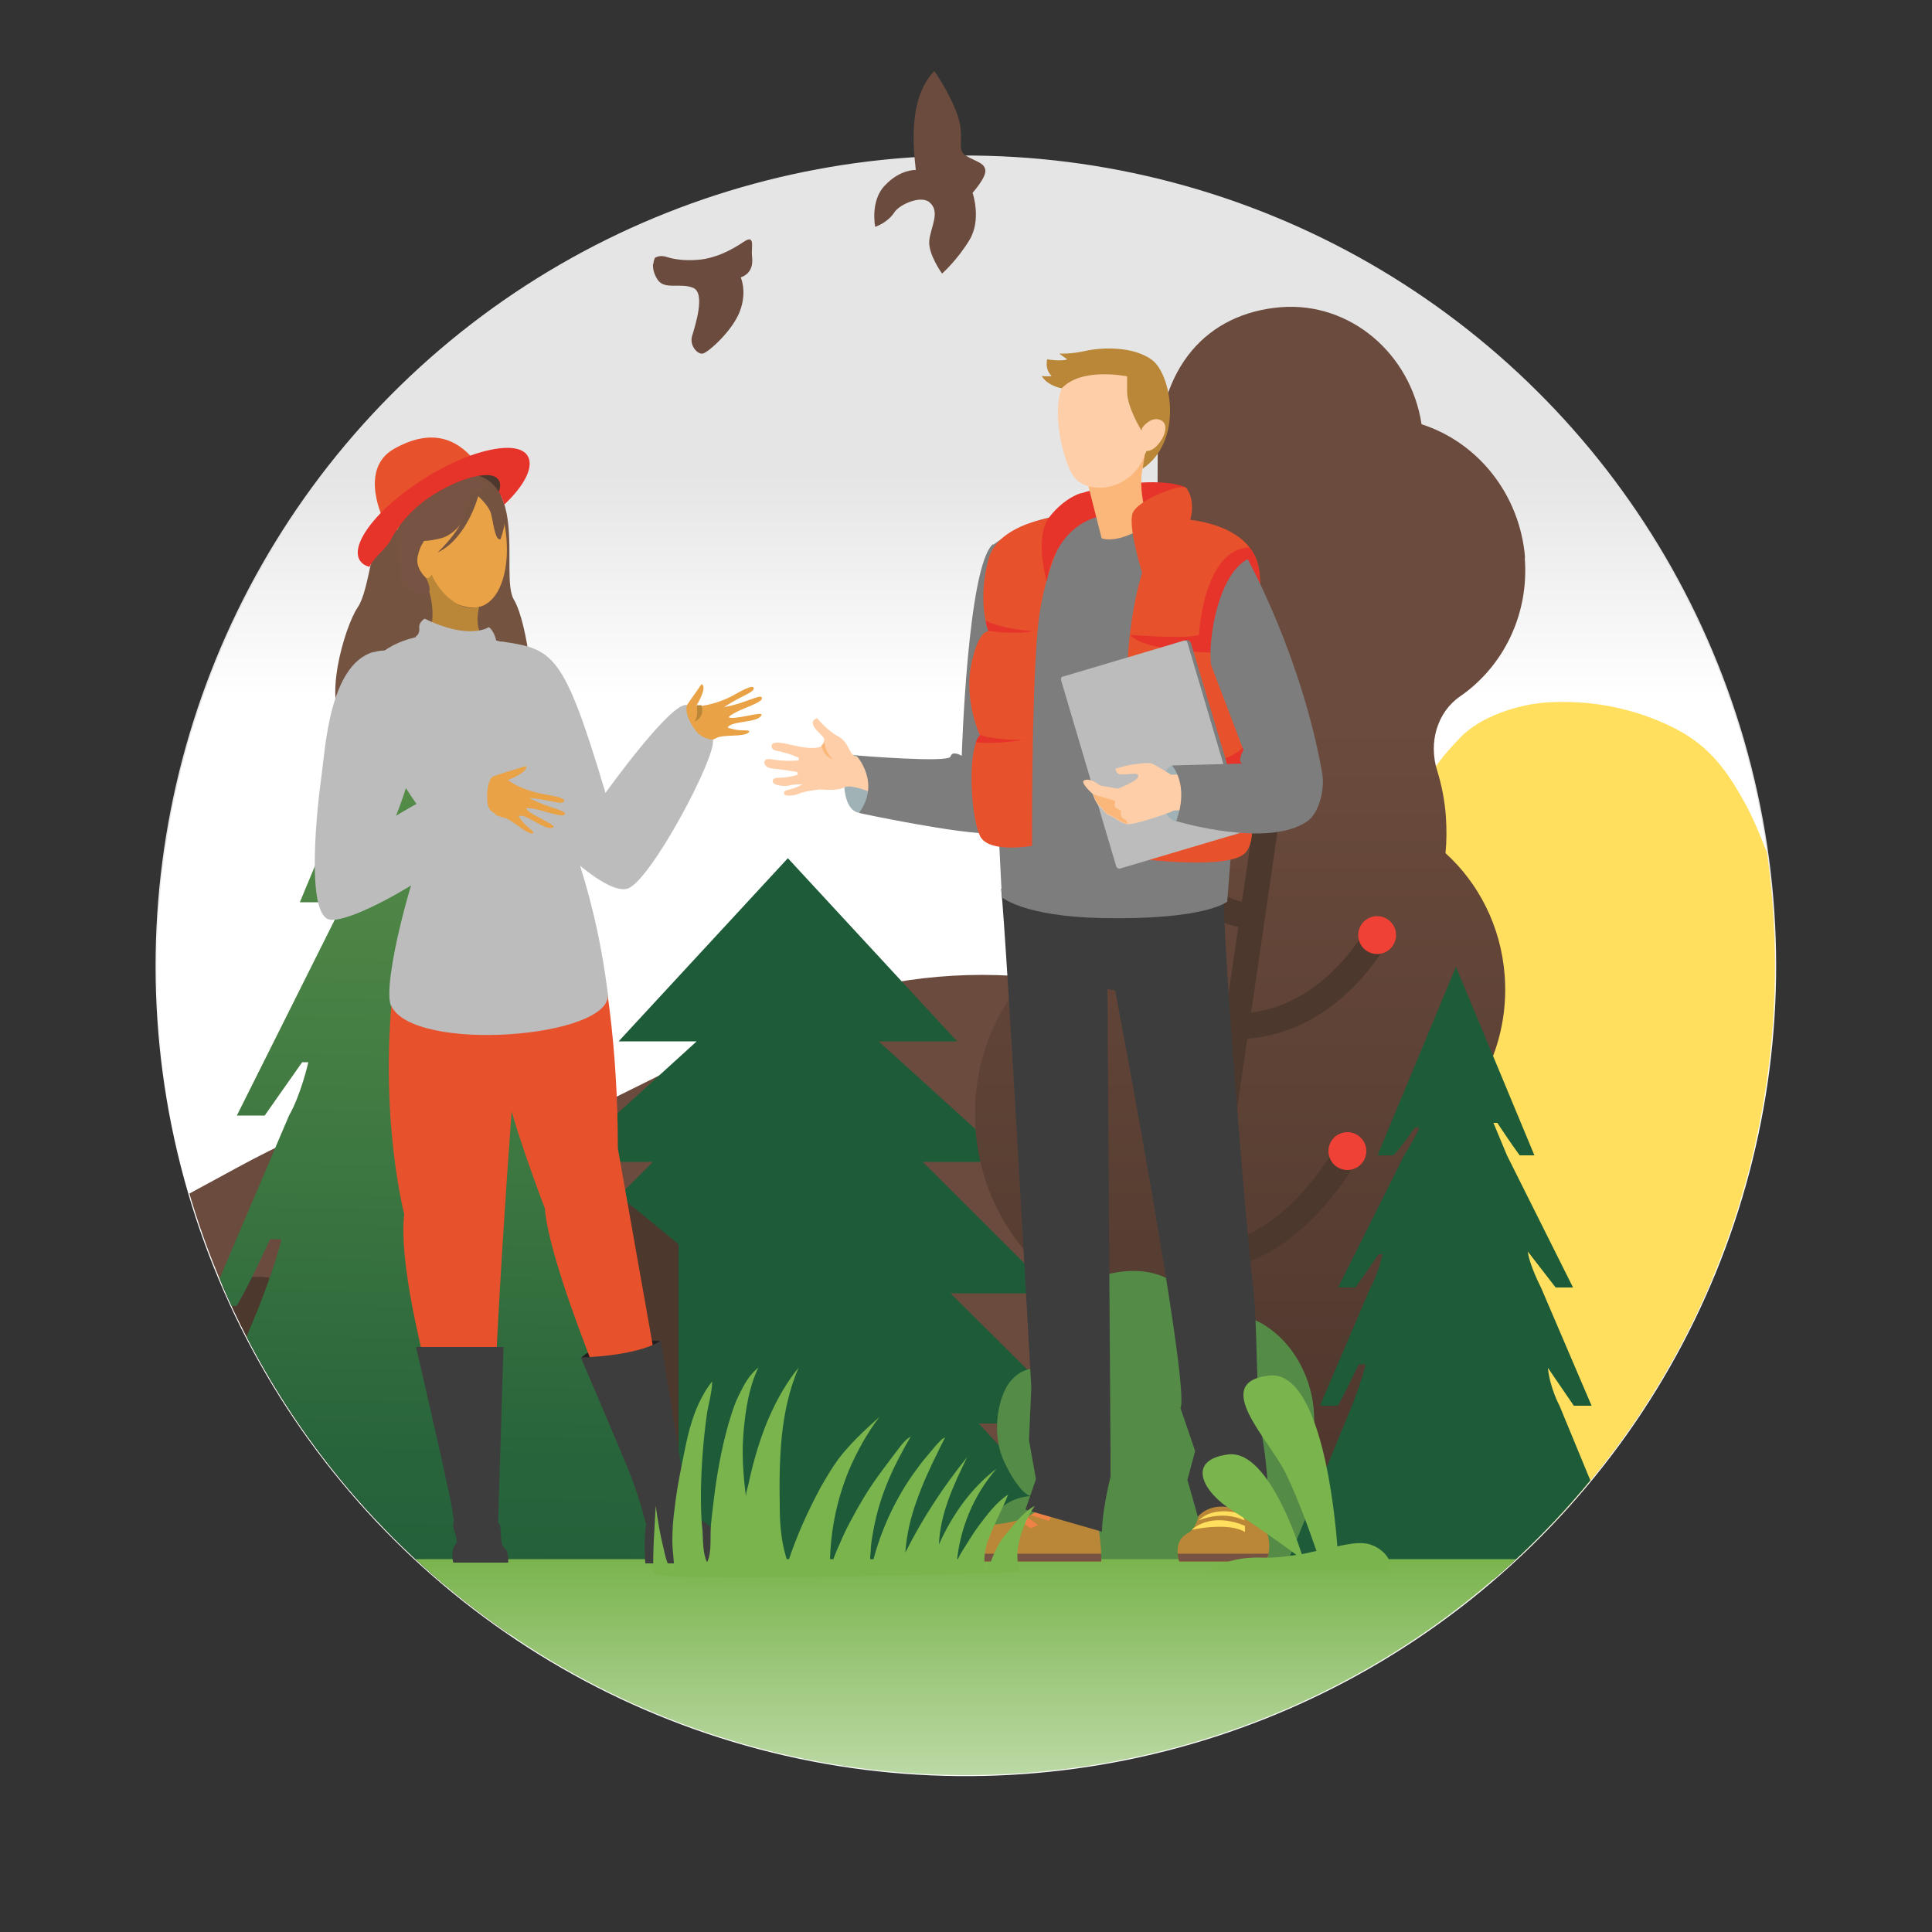 <?xml version="1.0" encoding="UTF-8"?>
<svg xmlns="http://www.w3.org/2000/svg" xmlns:xlink="http://www.w3.org/1999/xlink" id="Layer_1" version="1.1" viewBox="0 0 500 500">
  <rect x="0" y="0" width="500" height="500" fill="#333333" stroke="none"/>
  <defs>
    <style>
      .st0 {
        fill: none;
      }

      .st1 {
        fill: #a1b2b6;
      }

      .st2 {
        fill: url(#linear-gradient2);
      }

      .st3 {
        fill: url(#linear-gradient1);
      }

      .st4 {
        fill: url(#linear-gradient3);
      }

      .st5 {
        fill: url(#linear-gradient4);
      }

      .st6 {
        fill: #e7512c;
      }

      .st7 {
        fill: #fdcea7;
      }

      .st8 {
        fill: #231f20;
      }

      .st9 {
        fill: #4d382e;
      }

      .st10 {
        fill: url(#linear-gradient);
      }

      .st11 {
        fill: #e6342a;
      }

      .st12 {
        fill: #765342;
      }

      .st13 {
        fill: #3d3d3d;
      }

      .st14 {
        fill: #755341;
      }

      .st15 {
        fill: #548c47;
      }

      .st16 {
        fill: #6b4b3d;
      }

      .st17 {
        fill: #f68b68;
      }

      .st18 {
        fill: #ba8637;
      }

      .st19 {
        fill: #7d7d7d;
      }

      .st20 {
        fill: #ef4135;
      }

      .st21 {
        fill: #fff;
      }

      .st22 {
        fill: #e9a246;
      }

      .st23 {
        fill: #ffdf5d;
      }

      .st24 {
        fill: #bcbcbc;
      }

      .st25 {
        fill: #7ab44d;
      }

      .st26 {
        fill: #ef8247;
      }

      .st27 {
        fill: #ee6e4c;
      }

      .st28 {
        fill: #1e5b39;
      }

      .st29 {
        fill: #fbb779;
      }

      .st30 {
        clip-path: url(#clippath);
      }
    </style>
    <linearGradient id="linear-gradient" x1="-3262.4" y1="-694.7" x2="-2881.8" y2="-694.7" gradientTransform="translate(3395.3 137.4) rotate(-14.8)" gradientUnits="userSpaceOnUse">
      <stop offset=".4" stop-color="#fff"></stop>
      <stop offset=".6" stop-color="#e6e5e5"></stop>
    </linearGradient>
    <clipPath id="clippath">
      <circle class="st0" cx="250" cy="250" r="209.4" transform="translate(-103.6 250) rotate(-45)"></circle>
    </clipPath>
    <linearGradient id="linear-gradient1" x1="250" y1="-7332.4" x2="250" y2="-7043.6" gradientTransform="translate(0 -7036.4) scale(1 -1)" gradientUnits="userSpaceOnUse">
      <stop offset=".4" stop-color="#fff"></stop>
      <stop offset=".6" stop-color="#e6e5e5"></stop>
    </linearGradient>
    <linearGradient id="linear-gradient2" x1="107.6" y1="-7589.2" x2="113.9" y2="-7237.4" gradientTransform="translate(0 -7036.4) scale(1 -1)" gradientUnits="userSpaceOnUse">
      <stop offset=".3" stop-color="#1e5b39"></stop>
      <stop offset=".5" stop-color="#28643b"></stop>
      <stop offset=".8" stop-color="#457e43"></stop>
      <stop offset="1" stop-color="#548c47"></stop>
    </linearGradient>
    <linearGradient id="linear-gradient3" x1="323.6" y1="-7096.3" x2="323.6" y2="-7411.8" gradientTransform="translate(0 -7036.4) scale(1 -1)" gradientUnits="userSpaceOnUse">
      <stop offset=".4" stop-color="#6b4b3d"></stop>
      <stop offset="1" stop-color="#50382e"></stop>
    </linearGradient>
    <linearGradient id="linear-gradient4" x1="450.9" y1="-7721.6" x2="450.9" y2="-7439.8" gradientTransform="translate(0 -7036.4) scale(1 -1)" gradientUnits="userSpaceOnUse">
      <stop offset=".6" stop-color="#fff"></stop>
      <stop offset="1" stop-color="#7ab44d"></stop>
    </linearGradient>
  </defs>
  <circle class="st10" cx="250" cy="250" r="209.7" transform="translate(-55.6 427.8) rotate(-75.2)"></circle>
  <g class="st30">
    <g>
      <circle class="st3" cx="250" cy="250" r="209.4"></circle>
      <path class="st21" d="M-51.7,222.5c-49.2-34.6-87.5-11.3-134.4.8-49.2,12.7-76.6-41.1-113.8-64-44.8-27.7-124.2-24.6-167.7,3.9-44.2,29-71,78.9-123.1,96.5-61,20.5-148-13.9-190.8,47.6-41.1,59.2-20.3,140.5,36.8,178.2,38.4,25.3,68.6,13.7,111.1,20.3,38.4,6,50.2,28,74.6,54,29.4,31.3,61.3,29.2,102.8,29.3,41.1.1,49.1,15.7,80.6,37.9,87.9,62.1,124.1-48,199.2-57.4,48.3-6.1,55.3-4.5,91-39.4,33.1-32.4,65.4-28.8,107.6-40.3,65.8-17.9,115.4-76.4,97.5-148.1-18.1-72.5-78.7-43.9-124.6-70.4-19.6-11.3-28.7-36-47-48.9h0Z"></path>
      <path class="st16" d="M313.2,266.1c-37.2-18.4-80.8-18.4-118,0l-40.4,20.1c-18.9-6.2-44.9-10.6-94.2,16.4-22.8,12.5-185.1,100.1-212.4,106.1h752.3l-287.4-142.6h0Z"></path>
      <path class="st23" d="M867.6,408.7c-52.4-14.6-164.7-58.7-224.5-75.8-22.4-6.4-44.1-7.5-62.7-6.4l-16-9.1c-54.1-30.8-120.4-30.7-174.5.1l-159.9,91.2h637.6,0Z"></path>
      <polygon class="st28" points="290.5 408.7 253.3 368.4 279.9 368.4 246 334.7 272.9 334.7 238.8 300.7 261.8 300.7 227.4 269.5 247.7 269.5 203.9 222.1 160.1 269.5 180.3 269.5 146 300.7 169 300.7 134.9 334.7 161.8 334.7 127.8 368.4 154.5 368.4 120 408.7 290.5 408.7"></polygon>
      <path class="st9" d="M164,312.5c-5.7-4.7-23.2-13.6-40-10.6-16.8,3-32.2,17.5-36.8,36.9,0,0-13.1-10.7-24.5-7.9-11.4,2.9-17.6,9.7-21.3,28.9,0,0-7.4-4.4-14.1,2.7-6.7,7-2.7,17.6-2.7,17.6,0,0-7.9-3.5-12.4,5.2-4.5,8.7-3,18.1-3,18.1,0,0-13.3,2.7-13.3,19.4h179.7v-100.8s-6-4.9-11.7-9.6h0Z"></path>
      <path class="st2" d="M153.4,338s-4-7.4-4.9-15.8l10.8,15.8h7.4l-21-49.3s-4.9-9.3-5.5-15.1l11.7,15.1h7.3l-27.6-55.2-5.6-13.5h1.6s6.4,9.5,9.3,13.5h6.1l-32.7-78.7h0l-32.7,78.7h6.5c2-1.4,9.3-11.6,9.3-11.6h1.8c-.8,2.8-6.3,11.6-6.3,11.6l-27.6,55.2h7.2l9.7-13.8h1.6s-1.9,8.4-5,13.8l-21,49.3h7.4c2.9-4.6,8.7-17.3,8.7-17.3h2.9c-1,5.2-5.7,17.3-5.7,17.3l-29.9,72.3h146.2s-29.9-72.3-29.9-72.3Z"></path>
      <path class="st23" d="M285.8,270.1c0-15.8,12.8-28.6,28.6-28.6s2.2,0,3.2.2c2.1-8.7,5.8-16.6,12.4-23.7,4.7-5.1,10.1-11.3,16.7-13.7,5.4-2,18-2.5,21.3,3.2-.4-5.6,6.2-12.7,9.9-16.6,5.1-5.4,14.9-8.6,22.3-9.1,10.8-.7,21.4,1.2,31.2,5.7,10.5,4.8,15.3,11.3,20.7,21.3,2.5,4.7,4.2,9.5,6.2,14.3,1.7,4.1,1.8,3.4,5,5.1,6.7,3.5,11.2,10,13.5,17.5,3.4,11.4.4,24.6-3,35.6-1.4,4.6-3.2,12.9-7.8,15.6,16.6,2.2,29.5,16.4,29.5,33.6s-6.9,23.6-17.1,29.4c0,5.3-2.3,11.9-4.7,15.2-4.5,6.1-9.4,6.7-16.5,6.7-9.3,29-58.8,25.3-70.8-.3-9.8,7.3-25.6,5.6-37,4.5-14.1-1.4-29-7.5-37.4-19.5-5.3-7.6-8.3-18.1-7-27.5,1.1-7.6,5.2-12.1,10.2-16.9-5.6-2-14.3-9.2-15.2-15.2-.6-4-.5-8.1,0-12.1-8.5-4.9-14.3-14.2-14.3-24.8h0Z"></path>
      <g>
        <path class="st4" d="M394.7,144.5c-1.3-16.7-12.4-30.1-26.8-34.7-2.8-18.3-18.5-31.7-36.4-30.3-18.8,1.5-32.1,15.2-31.9,40.1.2,25-4,46.2-16.9,65.8-6.3,9.6-9.6,21.4-8.6,33.9.6,8,3,15.4,6.5,21.9-18.1,9.1-29.9,29.2-28.1,51.5,1.4,17.6,10.9,32.5,24.3,41-.1,2.4-.2,4.8,0,7.3,2.4,30,29,51.9,58,46.2,21.3-4.2,37.6-23.4,38.9-46.2.5-8.3-.9-16.1-3.7-23.1-4-9.9-1.2-21.1,6.1-28.6,9.2-9.3,14.4-22.6,13.3-37-1-12.7-6.8-23.8-15.3-31.5.3-3.1.3-6.2.1-9.4-.3-4.2-1.1-8.3-2.3-12.1-2.2-7.1,0-15,6-19.1,11-7.6,17.9-21,16.7-35.9Z"></path>
        <g>
          <g>
            <line class="st0" x1="331.9" y1="183.4" x2="304.6" y2="371.1"></line>
            <rect class="st9" x="223.4" y="274" width="189.7" height="6.5" transform="translate(-2 552.2) rotate(-81.7)"></rect>
          </g>
          <path class="st9" d="M323.7,240.4c-7.6-.8-13.1-3.9-16.4-9.2-6.5-10.5-1.1-25.7-.9-26.3l6.2,2.2c0,.1-4.6,12.9.3,20.7,2.2,3.5,6,5.5,11.6,6.1l-.7,6.5h0Z"></path>
          <path class="st9" d="M319.9,268.8v-6.5c21.7,0,33.4-21.6,33.6-21.8l5.8,3.1c-.6,1-13.6,25.3-39.4,25.3h0Z"></path>
          <path class="st9" d="M314.1,301.4c-20.5-7.2-17.8-40.3-17.7-41.7l6.5.6c0,.3-2.4,29.4,13.3,35l-2.2,6.2h0Z"></path>
          <path class="st9" d="M311.6,328.6h-.5v-6.5h.5c20.3,0,34.1-25.3,34.2-25.6l5.8,3.1c-.6,1.2-15.8,29.1-40,29.1Z"></path>
        </g>
        <g>
          <circle class="st20" cx="331.9" cy="183.4" r="4.9"></circle>
          <circle class="st20" cx="309.5" cy="206" r="4.9"></circle>
          <circle class="st20" cx="299.7" cy="260" r="4.9"></circle>
          <circle class="st20" cx="356.4" cy="242" r="4.9"></circle>
          <circle class="st20" cx="348.7" cy="297.9" r="4.9"></circle>
        </g>
      </g>
      <path class="st15" d="M346,408.7c.1-.8.2-1.6.3-2.4.8-8-1.6-16.4-7.2-22.2-.7-.7-1.5-1.4-2.4-1.3,3-6.5,4.2-13.9,2.9-20.9-1.3-7-5.1-13.7-10.8-17.9-2.4-1.8-5.2-3.2-8.3-3.4-3.8-.3-5.9,1.5-8.7,3.7-1.3-6.2-5.1-11.7-11.2-14.1-5.4-2.1-11.6-1.4-17.1.5-2,.7-3.9,1.5-5.7,2.6-6.7,4.3-9.7,12.9-9.7,20.9-3.3-.2-6.3,2.2-7.8,5.1-2.6,5-3,12.3-1,17.6.8,2.3,4.9,10.3,7.8,10.3-5.1,0-9.9,3.5-12.1,8.2-1.9,4.1-2,8.9-.8,13.3h91.8Z"></path>
      <path class="st28" d="M403.6,363.8s-2.5-4.6-3-9.8l6.7,9.8h4.6l-13.1-30.6s-3-5.8-3.4-9.3l7.2,9.3h4.5l-17.1-34.2-3.5-8.4h1s3.9,5.9,5.8,8.4h3.8l-20.3-48.8h0l-20.3,48.8h4c1.3-.9,5.7-7.2,5.7-7.2h1.1c-.5,1.7-3.9,7.2-3.9,7.2l-17.1,34.2h4.5l6-8.6h1s-1.2,5.2-3.1,8.6l-13.1,30.6h4.6c1.8-2.9,5.4-10.7,5.4-10.7h1.8c-.6,3.2-3.5,10.7-3.5,10.7l-18.5,44.8h90.7l-18.5-44.8Z"></path>
      <rect class="st5" x="-883.9" y="403.5" width="2669.6" height="281.8"></rect>
    </g>
  </g>
  <g>
    <g>
      <path class="st1" d="M221.4,195.4c-3.5-.9-4.6,13.8.7,14.9,5.4,1.1,6.6-9.7,6.6-9.7,0,0-3.7-4.3-7.3-5.2Z"></path>
      <g>
        <path class="st7" d="M206.8,205.4c1.1-.6,5.2-1.1,5.2-1.1,3.3.2,5,.2,6.7-.6,1.7-.7,6.3,1.2,6.3,1.2,0,0,1-4.5-.9-8.7,0,0-2.5-.2-3.2-.7-1.3-1-1.4-3.6-4.1-5-2.7-1.4-5.3-4.6-5.3-4.6,0,0-1.7.3-1,1.8.6,1.5,2.7,2.8,2.8,3.6v.5h0c0,.6-.3,1-.7,1.3h0c-1.6,1-5.6.2-7.3-.2-2.4-.6-5.8-1.4-5.6.3.2,1.6,1.9.6,7,2.9v.6c.3.2-3.6.4-7.1-.2-2.4-.4-1.9,1.4-1.2,1.9.6.6,3.1.6,4.9.9,1.1.2,2.3.4,3,.5l.2.7c-4.6,1.4-6.1.2-6.5,1.5s3.2,1.7,4.6,1.2c.6-.2,1.9-.2,3.1-.2-3.3,1.8-4.7,1.1-4.8,2.3,0,1,2.9.6,4.1,0Z"></path>
        <path class="st29" d="M215.7,196.5c-2.1-1.4-2.4-4.5-2.4-4.9,0,.6-.3,1-.7,1.3.6,3.2,3.1,3.6,3.1,3.6Z"></path>
      </g>
      <path class="st19" d="M257,140.8c-6.6,5.5-8.1,54.8-8.1,54.8,0,0-2.5-1.5-2.9.2-.5,1.7-24.4-.3-24.4-.3,0,0,6.5,7,.7,14.9,0,0,26.6,5.7,34.9,5.3,8.4-.4,10.7-43.9,10.7-43.9l-6.6-33.8-4.3,3Z"></path>
      <g>
        <path class="st18" d="M251.3,402.1c0,1.2,0,2,0,2h33.7c0-.6,0-1.4,0-2-.4-8.8-3.2-16.5-3.2-16.5l-8.4-3.7c-.7,4.4-2.6,7.2-4.9,8.9-.6.5-1.3.9-1.9,1.3-.3.2-.6.3-1,.5-.7.3-1.4.6-2.1.8-2.9.9-6,1.1-8.1,1.4-3.5.6-4.1,4.7-4.1,7.2Z"></path>
        <path class="st12" d="M251.3,402.1c0,1.2,0,2,0,2h33.7c0-.6,0-1.4,0-2h-33.7Z"></path>
        <path class="st26" d="M266.7,392.1l4.7,1.5,1-1.8-3.7-1c-.6.6-1.3,1-1.9,1.3Z"></path>
        <path class="st26" d="M263.6,393.4l3.2,2.1,1.9-.8-2.9-2.1c-.7.4-1.4.6-2.1.9Z"></path>
      </g>
      <g>
        <path class="st18" d="M304.8,402.1c0,1.1.4,2,.4,2h22.5c.3-.6.5-1.3.6-2,2.2-10.7-15.9-24-15.9-24l-1.5,6.4s.6,10.1-3.5,12.3c-2.5,1.3-2.8,3.7-2.6,5.3Z"></path>
        <path class="st12" d="M328.3,402.1h-23.5c0,1.1.4,2,.4,2h22.5c.2-.6.4-1.3.6-2Z"></path>
        <path class="st23" d="M308.4,395.9s9.5-2.1,13.8.6v-1.6s-8-3.9-13.8,1Z"></path>
        <path class="st23" d="M310.2,393.5s6-2.8,11.9,0l-.6-1.6c0,0-7-2.6-11.3,1.6Z"></path>
      </g>
      <path class="st13" d="M316.6,228.1c0,21.4,6.8,98.6,7.6,104.1,1.4,10.6.6,28.8,2.5,39.9,2.1,12.1,1.5,22.8,1.5,22.8,0,0-11.6-9.4-18.2-2.4l-2.7-9.5,2-7.5-3.8-11.1c2.7-4.9-16.9-108.1-16.9-108.1l-2-.3.8,119.4v6.8s-2.2,8.7-2.2,14.2l-19.8-5.7,2.7-7.9-1.8-10.1.6-13.5s-6.4-116.3-7.8-129.2l57.5-2.1Z"></path>
      <path class="st19" d="M317.5,233.4s-5.5,4.7-32.1,4.2c-20.6-.4-26.1-5.4-26.1-5.4,0,0-4.9-85,.5-91.8,3.8-5,11.5-7.2,21.3-7.6,3.7-.2,7.8-.2,12.1,0,3.2.2,6.2.6,9,1.4,11.1,3.1,18.8,10.3,20,16,1.5,7.2-4.6,83.2-4.6,83.2Z"></path>
      <path class="st6" d="M252.6,192.1c-2.2,5.9-1,20.5,1.1,24.4,2.4,4.4,13.4,2.4,13.4,2.4,0,0-.2-36.8,1.4-55.5s9.9-30.3,9.9-30.3c0,0-19.7.7-22.6,11.7-1.9,7.2-1.4,12.9-.7,16,.3,1.7.7,2.6.7,2.6h-.2c-.6,0-2.8,1.1-4.3,8.9-1.8,9.2,2.3,18,2.3,18-.5.5-.8,1.1-1.1,1.9Z"></path>
      <path class="st11" d="M270.9,150.5s-3.3-11.2.6-16.6c4.1-5.3,8.4-6.3,8.4-6.3,0,0-5.4,5.2-6.1,8.6-.7,3.4-2.9,14.3-2.9,14.3Z"></path>
      <path class="st11" d="M280,127.6c5.7-1.8,19.7-4.4,26.8-1.5,0,0,.6,6-1.9,8.1s-26.6-10.2-33.6,13.9c0,.2-2.1-17.3,8.7-20.5Z"></path>
      <path class="st6" d="M291.5,182.5c.2,31,3.9,39.8,3.9,39.8,0,0,22.8,2.9,26.9-1.6,4.1-4.5,0-18.9,0-18.9,0,0,.9-2.2,1.9-5.7h0c.4-1.4.9-3.1,1.2-4.9.4-1.8.7-3.7.9-5.6.6-5-.6-8.8-1.7-11-.7-1.6-1.4-2.4-1.4-2.4,0,0,4.4-18,2.4-25.9-.4-1.8-1.2-3.3-2.2-4.6-5.8-7.5-19.3-7.5-19.3-7.5-3.7,1-9.5,11-11.7,30h0c-.6,5.3-.9,11.4-.9,18.2Z"></path>
      <path class="st29" d="M281.6,125.5l3.5,13.8s4,1.9,12.4-3.8c0,0-4.5-10.5-.5-18,0,0-1,0-2.5.2,0,0-1.7,8.3-12.9,7.7Z"></path>
      <g>
        <path class="st7" d="M297.5,110.5c.2,16.4-15.6,18.7-19.7,12.7-1.3-1.9-2.5-5.5-3.3-9.3-.2-.9-.3-1.8-.4-2.6-.8-6-.2-12.2,3.2-13.8,11.7-5.7,19.9-3.3,20.1,13.1Z"></path>
        <path class="st18" d="M274.8,100.5s-3.7-.6-5.2-3.2c0,0,1.4.2,2.6,0,0,0-1.8-1.3-1.2-4.3,0,0,3.7.6,5.2,0l-2.1-1.5s2.9.2,6.9-.7c4-.9,12.3-1.3,17.2,2.4,4.9,3.7,8.2,20.8-2.5,28.1l.6-3.7s1.8-3.3,1.1-5.7c-.7-2.3-2-.5-2-.5,0,0-3.7-6-3.7-10v-4s-11.9-2.5-17,3.2Z"></path>
        <path class="st7" d="M295.7,110.6s2.4-3.3,5-1.7c2.6,1.7-1,7.7-3.7,7.8-2.6,0-1.4-6.1-1.4-6.1Z"></path>
      </g>
      <path class="st6" d="M295.6,148.3s-3.7-11.8-2.5-15.4,12.7-7.8,13.8-6.7,2.3,4.5,1.1,8.4c0,0-7.2,1.1-12.3,13.7Z"></path>
      <path class="st11" d="M292.5,164.3h0c3.4,4.5,23.8,4.7,23.8,4.7,0,0,13.4,19.7,3.7,25.8-9.5,6-26.4,1.8-27.1,1.6,3.7,3.1,27.2,5.2,31.3-.3h0c.2-.2.3-.5.4-.8.4-1,.6-2.5.8-4.1.5-5.2-.3-12.3-.8-16.6-.7-1.6-1.4-2.4-1.4-2.4,0,0,4.4-18,2.4-25.9-.4-1.8-1.2-3.3-2.2-4.6-12,.3-13.1,22.6-13.1,22.6-3.3,1.2-17.3,0-17.8,0h0Z"></path>
      <path class="st11" d="M267.4,163.3s-6.8-.2-12.3-2.6c.3,1.7.7,2.6.7,2.6,0,0,7.4,1,11.5,0Z"></path>
      <path class="st11" d="M252.6,192.1c5,.6,12.1-.6,12.1-.6,0,0-7.9,0-11-1.3-.5.4-.8,1-1.1,1.8Z"></path>
      <g>
        <path class="st19" d="M304.1,166.5l2.7-.8c.6-.2,1.2.2,1.4.7l14.2,47.5c.2.6-.2,1.2-.7,1.4l-2.8.9c-.6.2-1.2-.2-1.4-.7l-14.2-47.6c-.2-.6,0-1.2.7-1.4Z"></path>
        <path class="st24" d="M289.8,224.8l31.3-9.3c.4,0,.6-.5.5-.9l-14.3-48.3c0-.4-.5-.6-.9-.5l-31.3,9.3c-.4,0-.6.5-.5.9l14.3,48.3c.2.3.6.6.9.5Z"></path>
      </g>
      <g>
        <path class="st1" d="M303.3,198.2c-2.9,0-4.5,13.1,1.1,14.4,0,0,6.6-14.2-1.1-14.4Z"></path>
        <g>
          <path class="st7" d="M303.4,210c-1.2.5-9.8,3.5-11.5,3.3h-.2c-1.7-.3-3.5-1.9-4.6-2.3-1.2-.4-1.6-1.6-2.6-2.4s-1.7-3.1-1.7-3.1c0,0-3.6-3.2-2.1-3.6,1.8-.6,4,1.4,4,1.4l4.6.8s5.5-2.1,5.3-3.3c-.2-1.1-2.5-.2-4.5-.4-1.4,0-1.4-1.5-1.4-1.5l3.4-.9s4.9-.8,6-.4c1,.4,5,2.9,5,2.9l7.4-.2,1.4,9.6c-.2,0-7.4-.5-8.6,0Z"></path>
          <path class="st29" d="M291.8,213.2c-1.7-.3-3.5-1.9-4.6-2.3-1.2-.4-1.6-1.6-2.6-2.4s-1.7-3.1-1.7-3.1c.9.7,5.3,1.5,5.6,1.9s-.2.7,0,1.4c.2.7,1.7.7,1.6,1.5s0,1.5,1.1,1.9c.3.2.6.6.6,1Z"></path>
        </g>
        <path class="st19" d="M322.9,144.7c-7.6,4-10.3,20.6-9.5,27.3l8.4,22.1s-1.7,3-.3,3.5l-18.2.5s4.6,4.9,1.1,14.4c0,0,23.8,7.2,34,0,2.9-2.1,4.5-8,3.8-12.3-5.3-30.2-19.3-55.5-19.3-55.5Z"></path>
      </g>
    </g>
    <g>
      <path class="st8" d="M171,347.1s-14.5-1.6-20.6,4.3c0,0,13.3,3.2,20.6-4.3Z"></path>
      <path class="st27" d="M185.4,404.4c-2.1-1.7-7.3-8.8-8.4-12.4-1.5-5.1-3.3-12-5.3-19.7h-8c2.6,8.3,4.3,15.2,5,18.3,0,.6-.2,1-.3,1.4-.2.8-.6,12.3-.6,12.3h17.7q0,0-.2,0h0Z"></path>
      <path class="st17" d="M125.9,372.4h-9.4c1.8,9.6,3.1,17.8,3.1,17.8v14.2h10.2c-1-4.3-3.8-17-3.8-22.4,0-3.1,0-6.4,0-9.6Z"></path>
      <path class="st27" d="M174,381.1c-5.6-21.4-12.5-53.9-13.4-59.2-.6-3.5-1.1-14.5-2.5-28-.3-15.4-2.1-50.7-10.8-70.7l-20.4.5c.8,15.9-14.6,33,4.2,51.4,2.5,6.8,10.5,30.2,11.7,40.4,1.4,12.1,3.7,17.4,10.7,31,6,11.7,10.3,25.3,12.9,34.7h7.6Z"></path>
      <path class="st17" d="M104.8,292.9h0c1.3,6.8,3.2,11.3,4.2,17,1.5,8.3-2.7,20.3,1.5,33.7,2,6.3,5.8,27.2,7.8,38.8h7.7v-.3c0-28.1-3.9-61.6-3.3-74.3.2-5.3,1.2-13,2.1-19.9,0,0,3-20.1,5.9-21.8,11.9-6.9,16.6-42.7,16.6-42.7l-30.6,1.4s-17.7,14.8-13.1,41.1c0,0,0,.2,0,.7-.7,12.3,0,20.3,1.2,26.4Z"></path>
      <path class="st6" d="M175.4,384.1s-2.4,4.1-8.6,3v-1.7s-24.4-54.5-25.8-72.7c0,0-3.1-8-6.4-18-.9-2.7-1.8-5.7-2.6-8.5-2.1-7.3-4-14.7-4.5-20.1-1.4-15.4,2.4-55.1,2.4-55.1l13.9-.3h1s4.3,8.4,8.3,24.8c3.5,14.4,6.8,35,6.8,61.7l15.4,86.9Z"></path>
      <path class="st6" d="M134,266.9s-5.3,64.2-6.8,114.2c0,0-5.3,1.4-10.3,0v-3.3s-14.4-45-12.3-63.6c0,0-8.1-31.2-1.2-70.4,1.7-9.7,4.5-20.2,8.7-31.2l5.9-.6,19.3-1.8c0,0,15.4,26.3-3.3,56.6Z"></path>
      <g>
        <path class="st9" d="M130.1,123c-2.1-3.2-10.3-1.4-18.5,4-8.1,5.3-13.1,12.3-10.9,15.4,2.1,3.2,10.3,1.4,18.5-4,8-5.4,13-12.3,10.9-15.4Z"></path>
        <path class="st14" d="M116.7,122.8s-10.5-2.2-15.5,6.3c-5,8.5-5.3,23.3-8.7,28.2-3.3,4.9-9.3,25.3-2.9,29.9,6.3,4.6,45-.2,47.3-2.2,2.1-2.1-.2-23.6-3.9-29.8-3.9-6.3,5.3-35.6-16.2-32.4Z"></path>
        <path class="st22" d="M108,125.3s18.1-6,21.7,6.7c3.7,12.7.3,26.2-8.1,25.2-11.9-1.3-27.6-24.7-13.6-31.9Z"></path>
        <path class="st18" d="M111.7,148.6c1.4,3.7,6.7,10.2,12.3,8.4,0,0-1.4,5.6,1,7.6,0,0,2.5,4.3-3.2,4.9-7.1.8-11-4.9-11-4.9,3.1-6.8-1.1-15.3-1.1-15.3,1.5,1,2-.7,2-.7Z"></path>
        <g>
          <path class="st12" d="M124.2,127.1s-4,10.7-10.1,12.2c-6.1,1.6-8.8,0-8.8,0,0,0,4.7-3.7,5.7-10.2,0,0,10.2-7,13.2-1.9Z"></path>
          <path class="st14" d="M123.3,128s2.9,2.4,3.7,4.7c.7,2.3,1,7.1,2.5,6.9,0,0,3-7.2-.4-11.3-3.6-4.4-5.7-.3-5.7-.3Z"></path>
          <path class="st14" d="M123.8,128.3s-2.9,11.1-10.6,14.7c0,0,7.7-6.8,8.4-14.2.6-7.4,2.2-.6,2.2-.6Z"></path>
        </g>
        <path class="st6" d="M99.3,134.6s-6.6-13.1,2.6-18.4c9.2-5.2,16-3.2,21.1,3.2l-23.7,15.2Z"></path>
        <path class="st12" d="M126.9,125.3s-1.4,1.4-2.1,1.8-2.7.6-3,.6-9.6,2-9.6,2c0,0,0,5.9-1.4,8.5-1.4,2.6-2,2.7-2.7,5.8s2.1,5.5,2.1,5.5c0,0,1.7,2.9.6,4.1s-7.4-1.8-7.5-2.9c0-1-.6-13.2-.6-13.2,0,0,1.9-5.1,5.3-7.6,3.5-2.5,8-6,11.7-6.5,3.7-.5,7.3,1.9,7.3,1.9Z"></path>
        <path class="st11" d="M136.5,117.9c-1.9-3-8.6-2.5-16.6.7-3.1,1.3-6.5,3-9.9,5.1-4.1,2.6-7.8,5.5-10.7,8.3-5.3,5.2-7.9,10.2-6.2,13,.6.9,1.4,1.4,2.5,1.7,1.2-2.5,4.5-4.9,5.5-6.9,1.4-2.8,4.8-7.9,11.1-11.8,4.8-3,9.6-4.8,12.9-5,1.9-.2,3.3.2,4,1.3.5.8.4,1.8,0,3,.5.8,1,1.9,1.4,3.3,5.3-5,7.8-9.9,6-12.7Z"></path>
      </g>
      <g>
        <g>
          <path class="st22" d="M181.6,177l-3.5,5c-3.5,5-2.5,5.3-1.4,8.4,1,2.9,6.5,1.8,8.7.6,1.8-1,7-.2,8.3-1.4.6-.5,0-.6-1.7-.6s-3.7-.7-3.7-.7c1-1.9,8-1.1,8.8-3.3.4-1-7.6,1.5-8.5.6,0,0,.3-.7,4.1-2.3,2.2-.9,4.5-1.8,4.5-2.6,0-1.4-4.1,1.3-9.8,2.3,0,0,2.1-1.4,4.3-2.5,1.9-1,3.8-1.8,3.3-2.6-.5-.6-3.4,1-5.3,2.1-3.6,1.9-6.7,2.5-8.3,2.7-.8,0-1.2,0-1.2,0,3.1-5.3,1.4-5.6,1.4-5.6Z"></path>
          <path class="st18" d="M180.3,182.6s.6,2.6-.6,4.2c0,0,2.9-1.1,1.8-4.3-.8,0-1.2,0-1.2,0Z"></path>
        </g>
        <path class="st24" d="M129.7,166c13.5,2,16.1,2.7,27,39.2,0,0,17.2-24,21.1-22.7,0,0-1,2.1,2.1,6.4,1.8,2.5,4.6,2.5,4.6,2.5,1,4.3-15.8,36-21.9,38.5-6.1,2.5-24.7-16.3-27.8-22.8-3.1-6.4-5.1-41.2-5.1-41.2Z"></path>
        <path class="st24" d="M101.2,260.2c5.6,12.5,57.5,8.4,56.1-3-3.7-30.2-13.4-49.2-13.4-49.2,14.1-24-10.5-40.8-10.5-40.8,0,0-22.9-8.4-35.5,2.4-12.6,10.8,14.1,44.2,14.1,44.2-5.3,10.6-13.2,41.1-10.8,46.5Z"></path>
        <path class="st24" d="M107.6,164.8c0,2.7,7.1,7.7,15.4,6.7,8.4-1,5.1-8.3,3.5-9.2,0,0-5,3.5-16.6-2.2,0,0-1.6.9-1.4,2.5s-1,2.2-1,2.2Z"></path>
      </g>
      <path class="st13" d="M167,404.5s-.8-10.6,1.3-13.3c0,0,2.3,3.7,5.4,3.7s2.9-4.7,4.6-3.7c1.5,1,5.1,3.6,9.2,6.3s7.4,1.9,7.6,7.1h-28.1Z"></path>
      <path class="st13" d="M118.3,393.5s.2-3.5,5-3.1,4.5,3.9,4.5,3.9c0,0,.7-.6,1.4,0s0,5.4,1.4,6.4c1.2,1,.9,3.7.9,3.7h-14.2s-.8-3.4.6-4.7c1.3-1.3-2.3-5.9.4-6.3Z"></path>
      <path class="st22" d="M136.3,198.2l-5.9,1.8c-5.9,1.8-5.3,2.6-6.4,5.7-1,2.9,4,5.4,6.4,5.9,2,.4,5.6,4.1,7.3,4.1.7,0,.3-.6-1-1.6-1.5-1.2-2.5-2.9-2.5-2.9,2-.8,7,4.1,9,2.9,1-.6-6.9-3.6-7-4.9,0,0,.7-.4,4.7.8,2.3.6,4.6,1.4,5.2.8,1-1-4.1-1.6-9.2-4.3,0,0,2.5.2,4.9.7,2.1.4,4.1,1,4.2,0,0-.8-3.3-1.3-5.5-1.7-4-.8-6.8-2.1-8.1-3-.6-.4-1-.6-1-.6,5.9-2.4,4.7-3.7,4.7-3.7Z"></path>
      <path class="st22" d="M96.9,169.6c6-4,10.7,8.5,9.9,16.8-.4,3.7-9.9,30.7-9.9,30.7l28.6-14.7,1.8,4.5s-13.4,9.5-21.6,16.4c-8,6.8-16.7,6.9-19.7,4.7-2.9-2.2,1.8-22.8,3.5-31.3s3.9-24.8,7.4-27.1Z"></path>
      <path class="st24" d="M96.6,168.8c13.1-3.7,16.4,15.7,5.9,42.3,0,0,22.8-13.8,25.4-10.6,0,0-2.1,1.2-1.8,6.5,0,3.1,2.1,3.5,2.1,3.5-6.2,11.1-36.4,28.7-42.9,27.5-6.4-1.3-3.1-30.2-2.1-37.2s2-28.8,13.5-32.1Z"></path>
      <path class="st13" d="M150.4,351.3s14.1-.2,20.6-4.3l7.2,44.2s0,5.1-2.4,5.6-8.7-2.6-8.7-2.6c0,0-1-4.5-3.4-11.1-2.5-6.5-13.4-31.8-13.4-31.8Z"></path>
      <path class="st13" d="M107.7,348.6h22.6l-1.4,45.6s-2.3,3.3-4.8,3.3-6.6-3.6-6.6-3.6c0,0-.3-3.3-2-10.7-1.4-6.8-7.8-34.5-7.8-34.5Z"></path>
    </g>
    <path class="st25" d="M313.4,406.5h45.6c2.5-2.1-1.7-6.8-6-7.1-1.9-.2-4.2.2-6.9.8-.6-8.4-4.2-45.8-17.7-44.2-15.2,1.7,0,16.5,4.3,25.2,3.2,6.5,6.5,15.8,8,20.2-1.2.2-2.5.6-3.8.8-2-6.2-9.5-27-19-25.8-11.1,1.4-6.7,9.8,1.3,14.7,5.8,3.7,13,8.8,16.3,11.3-2.9.5-5.9.8-8.9.7-7.8-.2-11.6,2.1-13.1,3.3Z"></path>
    <path class="st25" d="M256.2,404.7c1-2.6,2.1-5.3,3.9-7.4,2.3-2.7,4.5-5.8,7.7-7.6-2.1,3.1-3.5,6.4-4.2,10-.5,2.4-.4,4.9.4,7.2,0,0-94.8,2.9-94.9.2-.2-5.8.3-11.5.6-17.4.5,3.7,1.1,7.3,2,10.9.4,1.7,1,5.3,2.8,6.1,0-2.6-.5-5.3-.5-8s.2-5.6.6-8.4c.6-5.5,1.8-11,2.9-16.4,1.2-5.8,3.1-11.7,6.8-16.4,0,2.9-1,5.9-1.4,8.8-.9,6.5-1.4,13.1-1.5,19.7,0,3.3,0,6.7.4,10,.2,2.5,0,6,1.2,8.3,1.3-2.7.7-6.7,1-9.7.3-3.2.7-6.3,1.1-9.4.9-6.3,2.1-12.5,4-18.6.6-1.9,1.2-3.7,2.1-5.5,1.4-2.8,2.6-5.2,5.1-7.2-2.4,4.8-3.3,10.7-3.8,15.9-.6,6-.2,11.9.6,17.8-.2-1,.5-2.9.7-3.9.3-1.6.7-3.1,1.1-4.7.8-3,1.7-6,2.8-8.9,2.2-5.8,5.1-11.4,9-16.2-4.9,11.3-5.1,24-4.9,36.2,0,4.9.5,9.8,2.1,14.3,2.2-6.8,5.2-13.4,8.6-19.7,1.4-2.4,2.8-4.8,4.4-7,3.1-4.1,6.9-7.6,10.7-11-3.2,4.2-5.8,8.9-7.9,13.8-3.3,8-5,16.7-4.9,25.4.2-1,.8-2.1,1.1-3,.4-1,.8-2.1,1.3-3.1.9-2.1,1.8-4.1,2.9-6.1,2.1-4,4.4-7.9,7-11.5,1.4-1.9,2.7-3.7,4.1-5.5,1.3-1.6,2.7-4,4.5-4.9-4.2,7.1-7.6,14.3-9.3,22.4-.4,1.9-.8,4-1,6,0,1-.2,2.1-.2,3.2s-.2,1.8.2,2.5c.5-.7.6-2,.8-2.9.3-1.1.6-2.1,1-3.3.7-2.2,1.6-4.4,2.5-6.5,1.8-4,3.9-7.8,6.4-11.4,1.3-1.8,2.5-3.5,4-5.2.7-.8,1.4-1.7,2.1-2.5.8-.8,1.4-1.7,2.4-2.1-.2.3-.3.6-.5,1-.4.7-.7,1.4-1.1,2.2-2.1,4.2-4.1,8.5-5.7,13-1.6,4.4-2.7,9-3,13.6,4.4-8.8,9.8-17,16-24.7-3.5,7.2-7,14.6-7.3,22.6,3.4-7.6,8.3-14.6,14.9-19.6-5.9,6.8-9.5,15.4-10.3,24.4.2-1.4,1.8-3.6,2.5-4.8,1-1.6,2-3.2,3.1-4.7,2.1-2.8,4.7-6.3,7.7-8.2-1.4,3.6-3.3,7-4.7,10.6-.4,1-.8,1.9-1,2.9-.4,1.5-.5,3-.4,4.5.2,2.5.9,1,1.4-.3Z"></path>
  </g>
  <g>
    <path class="st16" d="M169.1,68.3c0-.6.2-1.1.4-1.6,2.1-1,2.9,0,5.1.3,2.2.4,4.3.4,6.5.2,4.3-.5,7.9-2.3,11.5-4.7,2.9-1.9,1.8,1.6,2,3.6.2,1.5.4,4.5-2.9,5.7,0,0,1.7,3.6-.2,8.7s-8.2,10.7-9.6,11-3.5-2.1-2.8-4.5,3.6-11.1.3-12.5c-3.3-1.4-7.4.6-9.2-2.1-.8-1.2-1.3-2.6-1.2-4.1h0Z"></path>
    <path class="st16" d="M237,44c0-1.5-3-17.7,4.8-25.6,0,0,3.9,5.4,6,11.4s-.5,8.9,2.2,10.5c2.7,1.6,4.7,1.8,5,3.7s-3.3,5.9-3.3,5.9c0,0,2.4,6.9-.8,12.2-3.2,5.3-7.1,8.7-7.1,8.7,0,0-3.7-5.1-3.3-8.6s2.9-7.4.1-9.8c-2.2-2-7.8.5-9.1,2.5-1.8,2.8-5,3.8-5,3.8,0,0-1.4-6.8,2.6-10.8,3.9-4.1,7.8-3.9,7.8-3.9h0Z"></path>
  </g>
</svg>
